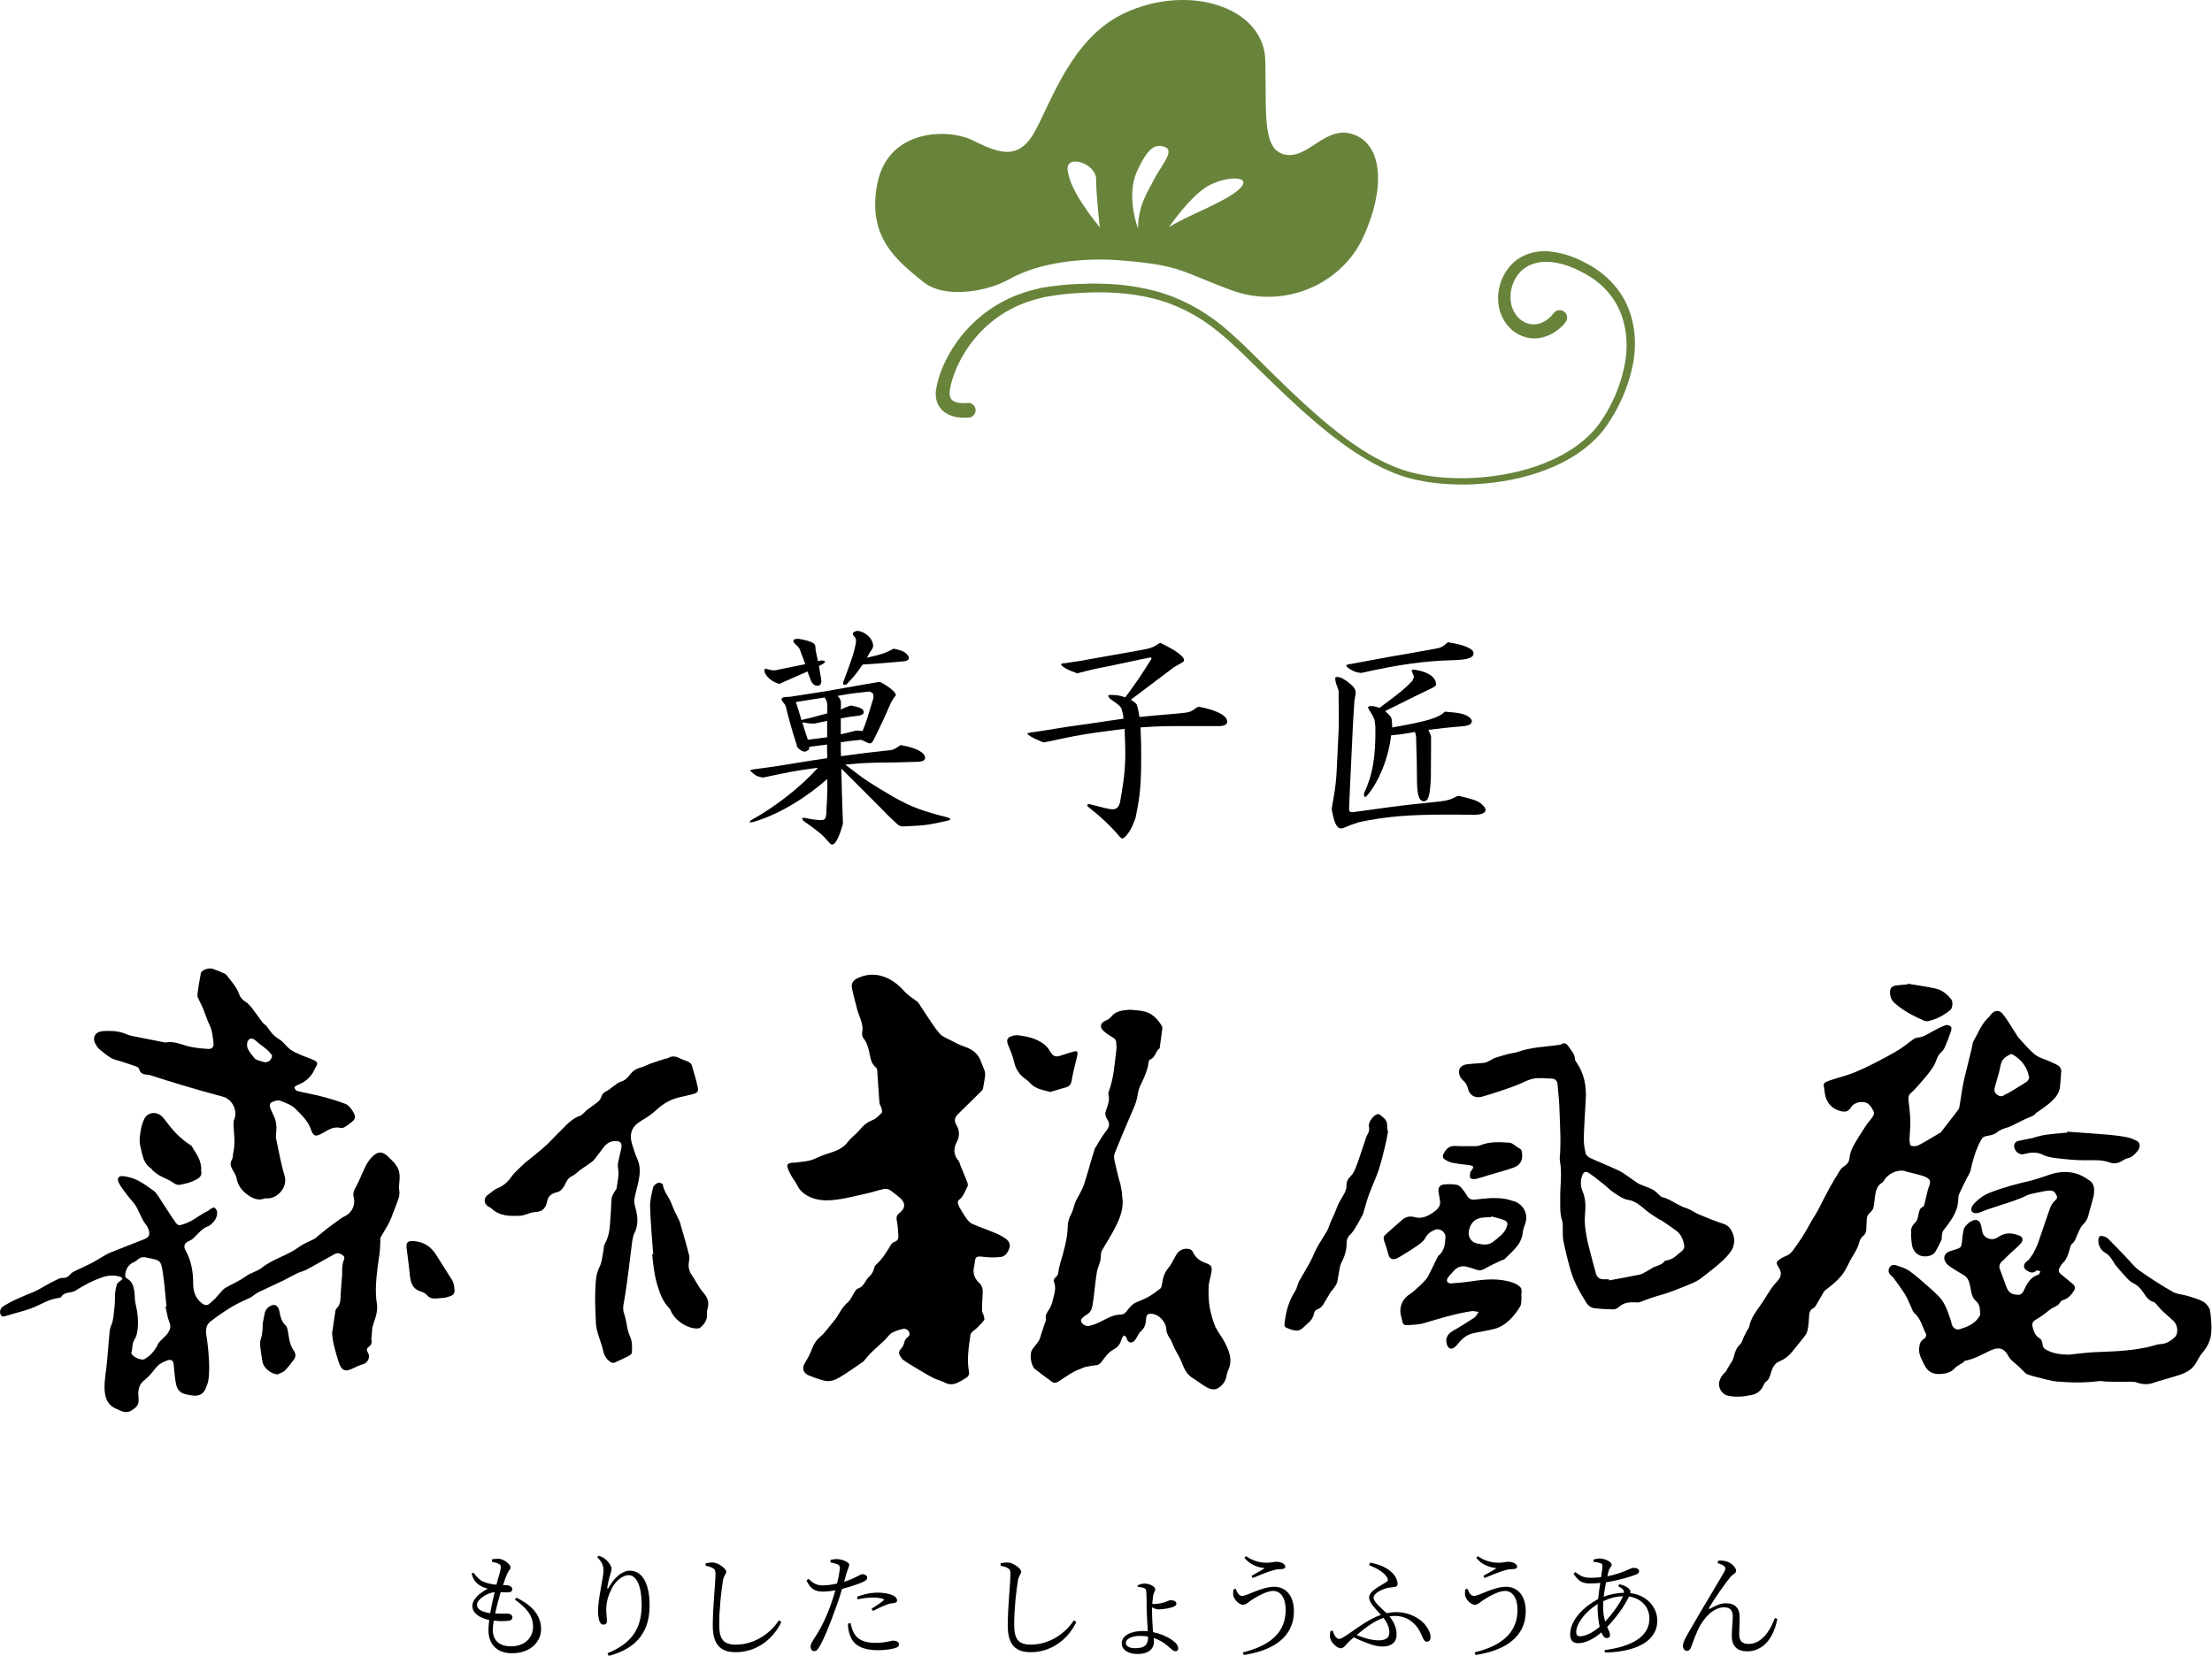<?xml version="1.0" encoding="UTF-8"?><svg id="_レイヤー_2" xmlns="http://www.w3.org/2000/svg" viewBox="0 0 233.59 174.93"><defs><style>.cls-1{fill:#68843b;}</style></defs><g id="base-design"><g><path class="cls-1" d="M143.02,14.24c-3-1.17-4.83,2.61-7.31,2.09-2.44-.51-1.96-4.18-2.09-9.92-.13-5.74-8.22-8.22-15-4.96-5.48,2.64-7.57,9.26-9.39,12.53-1.83,3.26-4.18,1.96-6.65,.78-2.48-1.17-8.74-1.17-9.92,4.57-1.17,5.74,2.13,8.25,4.83,10.44,2.26,1.83,6.75,1.04,9.05-.26,3.39-1.91,8.14-2.31,11.92-2,6.39,.52,6.31,1.22,11.66,3.17,5.35,1.96,11.48-.52,13.83-5.61,2.35-5.09,2.09-9.66-.91-10.83Zm-30.27,3.78c-.26-1.83,3-.78,3,.91s.39,5.09,.39,5.09c-1.57-1.96-3.13-4.18-3.39-6Zm9.13,.91c-.65,1.3-1.7,2.74-1.7,5.22,0,0-1.3-3.39-.13-6,1.17-2.61,1.96-3,3-2.61s-.52,2.09-1.17,3.39Zm9,1.04c-1.57,1.44-5.74,2.87-7.44,4.04,0,0,2.09-3.13,4.04-4.31,1.96-1.17,4.96-1.17,3.39,.26Z"/><path class="cls-1" d="M102.28,44.11c-.82,.05-1.58,0-2.4-.48-.4-.25-.74-.66-.91-1.11-.16-.45-.18-.91-.13-1.3,.23-1.5,.78-2.73,1.46-3.94,1.36-2.39,3.44-4.35,5.88-5.57,1.21-.63,2.53-1.02,3.85-1.32,1.34-.22,2.66-.36,3.99-.4,2.65-.12,5.34,.04,7.94,.74,2.6,.68,5.01,1.98,7.08,3.66,2.06,1.7,3.85,3.61,5.73,5.44,1.87,1.83,3.77,3.63,5.79,5.27,2.02,1.63,4.16,3.16,6.55,4.14,2.37,1,4.99,1.3,7.57,1.27,2.59-.05,5.18-.45,7.62-1.29,2.42-.85,4.73-2.16,6.34-4.14,1.53-2,2.59-4.48,3-6.96,.39-2.5-.09-5.15-1.67-7.07-.77-.97-1.78-1.74-2.9-2.3-1.1-.59-2.32-1.02-3.51-1.09-1.19-.08-2.35,.3-3.09,1.14-.74,.82-1.09,2.05-.92,3.13,.16,1.08,.91,2.03,1.88,2.26,.97,.27,1.99-.25,2.65-1.12,.26-.35,.75-.41,1.1-.15,.35,.26,.41,.75,.15,1.1h0s-.01,.02-.01,.02c-.91,1.18-2.63,2.06-4.26,1.56-1.62-.45-2.65-1.98-2.82-3.48-.18-1.51,.31-3.04,1.35-4.15,1.04-1.13,2.66-1.56,4.06-1.41,1.42,.14,2.73,.62,3.92,1.28,1.21,.63,2.32,1.51,3.17,2.61,1.75,2.2,2.21,5.16,1.74,7.81-.5,2.67-1.61,5.14-3.26,7.3-1.74,2.11-4.18,3.46-6.69,4.33-2.53,.86-5.19,1.25-7.84,1.29-2.64,.01-5.35-.29-7.82-1.36-2.46-1.04-4.66-2.56-6.72-4.21-2.06-1.65-3.98-3.45-5.87-5.28-1.89-1.81-3.71-3.73-5.71-5.36-2-1.62-4.32-2.84-6.82-3.45-2.49-.62-5.1-.74-7.68-.58-1.3,.06-2.59,.22-3.83,.45-1.23,.3-2.44,.68-3.55,1.29-2.22,1.19-4.05,3.05-5.22,5.26-.58,1.08-1.05,2.32-1.18,3.42-.04,.53,.09,.82,.4,1,.31,.2,.93,.26,1.4,.2h.06c.43-.06,.82,.25,.87,.68,.05,.43-.25,.82-.69,.87-.01,0-.03,0-.05,0Z"/></g><g><path d="M84.16,78.78c-.6-1.92-.77-2.52-1.15-4.03l-.1-.31c-.29-.34-.38-.5-.38-.6s.12-.17,.38-.22l.48-.02c1.9-.29,2.52-.38,3.75-.58,1.22-.22,2.28-.41,4.1-.72l1.51-.26h.22c.94,.5,1.63,1.08,1.63,1.37,0,.05-.02,.1-.12,.19-.14,.19-.22,.31-.24,.36l-.12,.19c-.77,1.75-.89,2.04-1.82,3.91-.12,.29-.29,.46-.41,.46s-.26-.05-.43-.14c-.12-.07-.29-.14-.53-.24-1.03,.1-1.18,.12-2.14,.26v.46c0,.31,0,.48,.02,1.01,2.5-.34,2.88-.38,5.35-.65,.36-.12,.46-.19,.91-.5h.17c1.54,.29,2.45,.77,2.45,1.32,0,.29-.29,.43-.94,.43-1.39,.05-2.57,.07-3,.07-1.13,.02-1.9,.02-2.23,.05-.31,0-1.25,.07-2.26,.17l.82,.62c1.08,.86,1.92,1.42,4.3,2.81,1.73,.98,3.02,1.49,5.74,2.16,.14,.07,.24,.14,.24,.17,0,.07-.14,.14-.41,.19-2.04,.46-2.35,.48-4.58,.58-.22-.02-.26-.02-.48-.12-.53-.48-.98-.91-1.15-1.08-.46-.48-.94-.96-1.44-1.46l-3.46-3.46c.07,2.66,.07,3,.17,5.62v.24c-.36,1.32-.79,2.18-1.13,2.18-.1,0-.19-.07-.36-.26-.77-.89-.94-1.01-2.69-2.26-.07-.1-.12-.19-.12-.24s.07-.07,.17-.07c.05,0,.1,0,.17,.02,.62,.14,1.25,.22,1.7,.22,.34,0,.46-.17,.5-.62,.1-1.73,.12-1.99,.12-3.72-2.59,2.23-5.28,3.79-7.82,4.54-.14,.02-.26,.05-.31,.05s-.07-.02-.07-.05c0-.07,.1-.17,.26-.26,2.42-1.32,5.21-3.5,6.94-5.47-2.66,.36-3.07,.46-5.74,1.03h-.14c-.6-.12-.74-.22-1.3-.74l.26-.1c1.37-.19,2.3-.31,2.71-.38l2.54-.41c.26-.05,1.39-.22,2.66-.41-.02-.48-.02-.65-.02-.89v-.55c-.89,.12-1.01,.12-1.87,.24l-.05,.29c-.19,.14-.31,.22-.43,.22-.19,0-.41-.1-.72-.38l-.12-.19Zm2.59-9.02c.24,0,.38,.05,.38,.12,0,.05-.07,.14-.22,.24l-.43,.22c.12,.67,.12,.77,.24,1.42l.02,.24c-.05,.31-.17,.43-.43,.43-.22,0-.34-.07-.55-.31l-.12-.22c-.19-.48-.22-.55-.36-.98l-1.42,.62-1.46,.65-.07,.05c-.79-.17-1.61-.89-1.61-1.44,0-.1,.07-.19,.14-.17l.65,.17h.36l1.63-.34,1.54-.31-.24-.65-.22-.58-.1-.29c-.05-.12-.12-.24-.22-.34l-.36-.34c-.07-.07-.12-.17-.12-.24,0-.17,.14-.24,.55-.24,1.32,.24,1.78,.46,1.78,.84l.02,.34,.24,1.18,.36-.07Zm.6,4.58c-.02-.22-.07-.34-.26-.67-1.39,.22-1.63,.26-3.05,.48,.29,.89,.34,1.03,.6,1.92l.19-.07q.89-.19,1.51-.38,.41-.12,1.01-.26c0-.36,0-.38,.02-.72l-.02-.29Zm-1.51,2.09c-.38-.02-.43-.02-.7-.07q-.14-.05-.41-.05c.24,.82,.29,.96,.58,1.82,.94-.12,1.08-.12,2.04-.26v-1.73c-.6,.12-.7,.14-1.34,.29h-.17Zm4.03-1.92c1.03,.22,1.34,.38,1.34,.72,0,.19-.17,.29-.5,.36-.89,.1-1.03,.12-1.92,.29v1.68c.7-.17,.82-.19,1.56-.38l.14-.02c.29,.02,.34,.02,.6,.05,.43-1.08,.5-1.34,1.15-3.5,0-.46-.02-.5-.43-.67-1.58,.17-1.82,.19-3.36,.46,.24,.26,.31,.41,.34,.58l.02,.29-.02,.58c.46-.22,.53-.26,.96-.41h.12Zm2.26-6c-.29,.41-.34,.48-.58,.96,1.56-.36,1.82-.43,2.78-.94h.12c.77,.17,1.03,.29,1.27,.53,.17,.14,.26,.34,.26,.43,0,.19-.17,.31-.5,.36l-1.42,.12-1.42,.12c-.22,.02-.84,.05-1.54,.1-.72,1.03-.84,1.18-1.7,2.09-.1,.05-.22,.07-.24,.07-.07,0-.1-.05-.14-.22,.98-2.64,1.18-3.19,1.37-4.3v-.22c-.02-.14-.05-.24-.07-.26-.07-.07-.14-.14-.19-.22-.05-.05-.07-.12-.07-.19,0-.14,.14-.24,.46-.31,.91,.07,1.75,.91,1.68,1.68l-.07,.19Z"/><path d="M122.63,67.95c1.46,.7,2.4,1.37,2.4,1.75,0,.17-.02,.19-.58,.5l-.46,.26-1.94,1.46c-1.06,.79-1.94,1.46-2.64,1.99,.48,.29,.62,.43,.67,.62l.17,.7,.07,.5,1.8-.17c.72-.07,1.56-.14,2.52-.22,.98-.1,1.13-.14,1.75-.62l.22-.07c1.85,.34,2.98,.94,2.98,1.56,0,.29-.22,.43-.7,.48h-2.57c-3.58,0-3.67,0-5.88,.14,.07,1.78,.07,1.97,.07,2.9,0,3.17-.1,4.25-.6,6.67l-.26,.67c-.29,.72-.86,1.49-1.13,1.49-.12,0-.24-.12-.41-.34-.84-.98-1.8-1.9-3.14-2.95-.1-.1-.17-.19-.17-.22,0-.07,.1-.1,.24-.12,1.44,.38,2.11,.55,2.42,.55,.46,0,.67-.19,.82-.77,.43-2.4,.55-3.53,.55-5.16,0-.38,0-.74-.07-2.57-4.15,.53-4.73,.62-8.52,1.44l-.17-.05q-1.06-.43-1.46-.74c-.1-.07-.12-.1-.12-.12,0-.05,.1-.1,.22-.12,.53-.07,.84-.12,.98-.14l3-.48,2.69-.38,2.42-.36,.84-.12-.05-.43-.12-.5c-.07-.29-.31-.55-.98-.98-.26-.17-.46-.38-.46-.48s.05-.12,.43-.12c.67,.05,.77,.05,1.37,.26,1.32-1.8,1.51-2.09,2.76-4.06l-.02-.17c-.67,.12-1.13,.22-1.32,.26l-2.14,.46-2.45,.5c-.31,.07-.96,.22-1.87,.46h-.07c-.96-.34-1.66-.72-1.66-.94,0-.07,.12-.12,.41-.12q1.8-.26,2.81-.46c5.16-.91,5.3-.94,5.74-1.03,.65-.14,.84-.24,1.46-.65h.14Z"/><path d="M143.03,73.98c-.1,1.51-.17,2.71-.19,3.22l-.24,5.11-.14,3.14c.02,.29,.07,.31,.38,.34,3.79-.53,4.68-.65,6.41-.84,1.63-.17,2.79-.29,2.88-.31,.79-.1,1.03-.17,1.7-.53l.22-.05c1.58,.38,1.94,.5,2.35,.82,.29,.24,.48,.48,.48,.65,0,.34-.43,.53-1.27,.53-1.22-.02-2.11-.02-2.81-.02-4.03,0-6.36,.19-9.26,.79-.74,.24-1.01,.34-1.32,.48-.26,.12-.48,.19-.62,.19-.43,0-.72-.6-.96-1.99v-.17c.43-2.33,.48-2.88,.6-5.66,.14-2.66,.14-2.93,.14-4.1,0-.31,0-1.03-.02-1.85v-.74c0-.07-.07-.26-.19-.58-.1-.22-.17-.6-.17-.77,0-.1,.07-.14,.22-.14,.34,0,.86,.29,1.44,.79,.36,.31,.55,.65,.5,.94l-.12,.77Zm10.01-6.12c1.61,.26,2.57,.67,2.57,1.13,0,.5-.62,.7-2.16,.74-2.98,.07-5.88,.48-9.65,1.34h-.17c-.55-.1-.62-.12-1.1-.41-.19-.12-.36-.26-.36-.34,0-.1,.22-.17,.48-.19l2.88-.53c1.25-.24,2.28-.41,2.81-.5,2.71-.48,3.5-.62,3.65-.67,.31-.1,.46-.19,.89-.58h.17Zm-1.68,4.75c-1.7,.82-1.78,.84-5.09,2.5,.5,.43,.67,.65,.7,.91l.05,.7-.02,.12c3.79-.67,4.9-1.01,5.57-1.66h.17c1.42,.1,2.06,.26,2.47,.62,.14,.14,.22,.26,.22,.38,0,.24-.22,.41-.7,.5-2.09,.19-2.57,.24-3.89,.41,.12,.29,.14,.34,.26,.6l.02,.1v1.39c0,1.08,0,1.25-.02,3-.1,1.92-.26,2.45-.74,2.45s-.67-.58-.72-1.82c-.02-2.16-.02-2.54-.1-4.94v-.1c-.05-.22-.05-.24-.12-.46-1.2,.22-1.37,.24-2.52,.36-.22,2.26-1.3,4.94-2.52,6.34-.1,.1-.19,.17-.24,.17-.07,0-.1-.07-.1-.38,.91-1.94,1.25-3.86,1.2-7.06l-.07-.62c0-.12-.26-.65-.46-.94-.17-.24-.24-.41-.24-.46,0-.1,.12-.14,.36-.14,.26,0,.46,.05,.84,.19,2.18-1.61,2.62-1.97,3.48-2.86l.14-.34s.02-.05,.02-.07c0-.05-.02-.14-.07-.24-.17-.38-.17-.41-.17-.43,0-.05,.1-.1,.22-.1,.07,0,.22,.02,.34,.05,1.3,.24,2.02,.79,2.02,1.54,0,.02-.02,.07-.05,.1l-.24,.19Z"/></g><g><path d="M54.59,168.78c1.86,.92,2.55,2.03,2.55,3.33,0,1.15-.98,2.51-3.07,2.51-1.63,0-2.49-.98-2.49-2.45,0-.3,.04-.67,.08-1.06-1.13-.24-1.78-.79-1.78-1.49,0-.66,.72-1.36,1.63-1.81-.31-.1-.56-.18-.88-.38-.44-.29-.66-.64-.83-1.21l.2-.12c.31,.42,.61,.79,1.09,.98,.46,.19,.9,.26,1.33,.3,.22-.76,.42-1.44,.46-1.76,.02-.3-.06-.37-.28-.47-.19-.1-.44-.14-.64-.18v-.28c.22-.02,.43-.05,.67-.05,.56,0,1.28,.59,1.28,.91,0,.23-.17,.3-.31,.6-.14,.3-.29,.68-.48,1.27,.16,0,.3,.01,.44,.02,.38,.04,.54,.24,.54,.44,0,.19-.16,.3-.46,.31-.17,.01-.47,0-.77-.02-.18,.6-.41,1.45-.58,2.25,.6,.04,1.09,0,1.34,.02,.29,.02,.48,.16,.48,.4,0,.2-.14,.34-.59,.37-.3,.02-.8,.04-1.38-.04-.06,.37-.1,.71-.1,.97,0,1.2,.78,1.75,1.91,1.75,1.58,0,2.34-1.03,2.34-2.04,0-1.32-.8-2.07-1.92-2.9l.17-.2Zm-2.82,1.61c.13-.79,.32-1.62,.47-2.22-.8,.06-1.87,.76-1.87,1.33,0,.36,.28,.73,1.4,.89Z"/><path d="M63.05,164.48l.16-.16c.24,.07,.41,.14,.58,.26,.44,.3,.79,.84,.79,1.1s-.08,.42-.16,.71c-.12,.38-.19,.74-.28,1.21-.05,.25,.05,.26,.18,.02,.56-1,1.4-1.72,2.18-1.72,1.44,0,2.1,1.55,2.1,3.68,0,2.48-1.1,4.49-4.32,5.32l-.13-.28c2.9-1.16,3.61-2.99,3.61-5.13,0-1.96-.54-3.12-1.38-3.12-.56,0-1.32,.54-1.74,1.34-.38,.74-.62,1.45-.62,2.29,0,.48,.07,.83,.07,1.22,0,.24-.14,.38-.34,.38-.17,0-.31-.06-.42-.3-.12-.25-.18-.8-.18-1.12,0-1.3,.58-3.61,.58-4.26s-.18-.91-.68-1.49Z"/><path d="M74.52,165.37v-.25c.31-.06,.56-.1,.78-.08,.56,.02,1.39,.64,1.39,.97,0,.25-.23,.34-.34,.9-.19,1.13-.4,3.07-.4,4.7,0,1.52,.44,2.1,1.76,2.1,2.06,0,3.74-1.3,4.54-2.57l.26,.18c-.89,1.88-2.69,3.19-4.81,3.19-1.61,0-2.43-.78-2.43-2.83,0-1.86,.29-4.68,.29-5.37,0-.43-.07-.56-.28-.68-.19-.11-.47-.2-.78-.25Z"/><path d="M87.72,164.76c.25-.06,.47-.1,.76-.08,.43,.02,1.19,.31,1.2,.59,0,.2-.17,.5-.31,.96-.06,.22-.13,.52-.23,.85,.64-.22,1.14-.44,1.51-.64,.18-.1,.31-.17,.41-.17,.2,0,.52,.12,.52,.34,0,.23-.13,.35-.58,.54-.28,.12-1.21,.46-2.08,.67-.17,.59-.37,1.24-.59,1.81-.56,1.62-1.33,3.55-1.85,4.39-.17,.28-.29,.38-.53,.38-.2,0-.35-.22-.35-.49s.11-.37,.29-.7c.61-.91,1.28-2.11,1.87-3.79,.16-.44,.31-.95,.46-1.45-.43,.08-.94,.14-1.38,.14-.7,0-1.27-.26-1.67-1.18l.2-.16c.52,.46,.88,.68,1.46,.68s1.1-.08,1.56-.19c.16-.62,.26-1.19,.3-1.56,.02-.26-.04-.37-.25-.48-.24-.08-.5-.16-.75-.2l.02-.28Zm2.11,6.7c.07,.35,.18,.78,.41,1.14,.42,.65,1.15,.92,2.18,.92,1.2,0,1.58-.23,1.93-.23,.28,0,.59,.13,.59,.41,0,.24-.31,.37-.66,.44-.37,.08-.91,.16-1.61,.16-1.39,0-2.49-.42-2.87-1.48-.2-.46-.25-.91-.26-1.33l.29-.04Zm.68-2.81c.56-.23,1.38-.43,2.17-.43s1.33,.16,1.62,.29c.28,.14,.43,.32,.43,.53,0,.22-.2,.28-.49,.3-.22,.02-.4,.06-.71,.19-.37,.13-.94,.42-1.34,.62l-.16-.22c.41-.26,1.1-.72,1.26-.88,.1-.07,.06-.13-.05-.17-.29-.11-.7-.14-1.06-.14-.53,0-1.08,.07-1.61,.19l-.07-.29Z"/><path d="M105.67,165.37v-.25c.31-.06,.56-.1,.78-.08,.56,.02,1.39,.64,1.39,.97,0,.25-.23,.34-.34,.9-.19,1.13-.4,3.07-.4,4.7,0,1.52,.44,2.1,1.76,2.1,2.06,0,3.74-1.3,4.54-2.57l.26,.18c-.89,1.88-2.69,3.19-4.81,3.19-1.61,0-2.43-.78-2.43-2.83,0-1.86,.29-4.68,.29-5.37,0-.43-.07-.56-.28-.68-.19-.11-.47-.2-.78-.25Z"/><path d="M121.77,172.4c.5,.1,.94,.25,1.31,.43,.61,.28,1.34,.77,1.34,1.26,0,.22-.11,.32-.3,.32-.33,0-.63-.54-1.51-1.06-.23-.13-.48-.24-.77-.34,.01,.12,.02,.23,.02,.37,0,.74-.52,1.32-1.73,1.32-.96,0-1.67-.42-1.67-1.12,0-.89,1.07-1.31,2.23-1.31,.18,0,.35,.01,.52,.02-.04-.71-.11-1.76-.12-2.35,0-.56-.01-1.69-.05-1.88-.02-.19-.07-.26-.23-.32-.2-.08-.46-.12-.66-.13l-.02-.16c.23-.1,.49-.19,.74-.19,.53,0,1.13,.34,1.13,.6,0,.2-.13,.28-.2,.55-.05,.2-.08,.61-.12,1,.07,.01,.14,.01,.19,.01,.32,0,.84-.08,1.16-.2,.28-.1,.46-.2,.56-.2,.37,0,.64,.11,.64,.37,0,.13-.1,.25-.35,.34-.26,.1-.98,.26-1.56,.26-.2,0-.46-.11-.66-.22-.01,.11-.01,.22-.01,.3,0,.43,.05,1.5,.1,2.19v.12Zm-.53,.47c-.28-.06-.58-.08-.89-.08-.88,0-1.46,.34-1.46,.74,0,.32,.35,.56,.97,.56,1.07,0,1.37-.38,1.38-1.22Z"/><path d="M130.48,167.81c.19,.49,.41,.76,.68,.76,.53,0,2.1-.97,3.38-.97s2.1,.98,2.1,2.58c0,2.65-2.06,4.13-5.3,4.63l-.1-.28c2.92-.71,4.53-2.12,4.53-4.5,0-1.28-.56-1.99-1.31-1.99-.8,0-1.96,.74-2.41,1.04-.26,.18-.48,.42-.78,.42-.4,0-.84-.47-.97-.79-.12-.26-.08-.5-.05-.83l.22-.07Zm.94-3.26l.14-.19c.85,.58,1.58,.7,2.27,.7,.35,0,.77-.1,.96-.1,.43,0,.94,.19,.94,.52,0,.16-.14,.24-.41,.25-.19,.01-.53,.02-.86,.12-.6,.17-1.59,.58-2.18,.82l-.11-.23c.5-.28,1.05-.58,1.39-.8-.38-.06-1.39-.17-2.13-1.08Z"/><path d="M144.71,165.05c.61,.13,1.16,.28,1.67,.59,.68,.38,1.21,1.02,1.21,1.69,0,.37-.54,.29-1.02,.38-.5,.11-1.52,.53-1.52,1.04,0,.46,.84,1.13,1.38,1.64,.32-.07,.66-.11,1.01-.11,1.51,0,2.7,.77,3.2,1.52,.31,.46,.43,.79,.43,1.13,0,.25-.12,.47-.4,.47-.24,0-.4-.31-.54-.68-.42-1.07-1.38-2.04-2.82-2.04-.19,0-.38,.01-.58,.05,.54,.66,.75,1.27,.75,1.94,0,.84-.61,1.24-1.47,1.24-.46,0-.92-.1-1.46-.3-.46-.17-1-.37-1.59-.67l-.43,.38c-.44,.4-.6,.78-.96,.78s-1.13-.68-1.13-1.27c0-.2,.02-.38,.07-.58h.24c.11,.47,.4,.86,.65,.86,.18,0,.36-.1,1.01-.53,1.18-.82,2.24-1.61,3.42-2.01-.54-.61-1.25-1.26-1.25-1.85,0-.7,1.31-1.27,1.79-1.6,.23-.16,.24-.26,.12-.48-.28-.52-1.02-.97-1.91-1.32l.13-.29Zm1.38,5.84c-.92,.31-1.81,.95-2.83,1.81,.72,.29,1.57,.56,2.34,.56s1.12-.31,1.12-.83c0-.47-.17-.94-.62-1.55Z"/><path d="M154.96,167.81c.19,.49,.41,.76,.68,.76,.53,0,2.1-.97,3.38-.97s2.1,.98,2.1,2.58c0,2.65-2.06,4.13-5.3,4.63l-.1-.28c2.92-.71,4.53-2.12,4.53-4.5,0-1.28-.56-1.99-1.31-1.99-.8,0-1.96,.74-2.41,1.04-.26,.18-.48,.42-.78,.42-.4,0-.84-.47-.97-.79-.12-.26-.08-.5-.05-.83l.22-.07Zm.94-3.26l.14-.19c.85,.58,1.58,.7,2.27,.7,.35,0,.77-.1,.96-.1,.43,0,.94,.19,.94,.52,0,.16-.14,.24-.41,.25-.19,.01-.53,.02-.86,.12-.6,.17-1.59,.58-2.18,.82l-.11-.23c.5-.28,1.05-.58,1.39-.8-.38-.06-1.39-.17-2.13-1.08Z"/><path d="M171.02,167.33c.43,.11,.8,.25,1.04,.52,.11,.13,.13,.25,.1,.42,1.83,.22,2.85,1.56,2.85,2.9,0,2.27-2.39,3.31-5.52,3.38l-.05-.26c2.93-.38,4.74-1.46,4.74-3.33,0-1.15-.8-2.15-2.16-2.33-.43,.94-1.31,2.19-2.3,3.21,.16,.35,.3,.61,.3,.86,0,.23-.16,.32-.36,.32-.22,0-.41-.24-.55-.6-.86,.74-1.74,1.14-2.46,1.14-.54,0-.84-.3-.84-.94,0-1.57,1.57-3,2.95-3.72,.06-.56,.14-1.16,.23-1.71-.36,.04-.74,.06-1.09,.06-.78,0-1.21-.23-1.73-1.02l.19-.19c.64,.52,1.02,.61,1.62,.61,.37,0,.74-.02,1.1-.07,.08-.53,.14-.96,.14-1.16s-.05-.25-.22-.32c-.22-.07-.46-.11-.71-.13v-.25c.22-.05,.47-.11,.61-.11,.68,0,1.29,.41,1.29,.64,0,.25-.22,.29-.32,.71-.05,.14-.08,.32-.13,.53,1.65-.32,2.49-.89,2.71-.89,.41,0,.64,.13,.64,.34,0,.16-.06,.25-.28,.35-.5,.22-1.92,.64-3.21,.84-.1,.48-.19,1.02-.25,1.52,.59-.23,1.34-.4,2.13-.41,.04-.3-.16-.46-.6-.7l.12-.2Zm-2.09,4.5c-.14-.6-.22-1.33-.22-1.97,0-.14,0-.29,.01-.44-1.37,.85-2.27,2.12-2.27,2.95,0,.32,.12,.46,.41,.46,.6,0,1.4-.44,2.06-1Zm.58-.56c.77-.82,1.55-1.9,1.88-2.67-.74,.02-1.38,.19-2.08,.52-.01,.22-.02,.42-.02,.61,0,.66,.1,1.15,.22,1.55Z"/><path d="M181.37,165.09l.07-.24c.24-.04,.61-.01,.83,.06,.55,.13,1.07,.65,1.07,1.02,0,.24-.34,.31-.64,.68-.5,.59-1.71,2.34-2.22,3.21-.06,.1,0,.16,.1,.1,.62-.37,1.19-.58,1.66-.58,.98,0,1.46,.5,1.47,1.46,.01,.56-.05,1.28-.05,1.84,0,.65,.3,1,1,1,1.33,0,2.24-1.32,2.77-2.73l.26,.08c-.52,2.64-1.97,3.43-3.18,3.43-1.01,0-1.63-.52-1.63-1.6-.01-.66,.1-1.39,.1-2.1,0-.53-.2-.95-.9-.95-1.14,0-2.16,1.1-2.73,2.28-.36,.77-.59,1.48-.76,1.91-.11,.26-.23,.41-.46,.41-.22,0-.41-.22-.41-.55,0-.43,.47-1.18,1.09-2.25,1.04-1.81,2.85-4.79,3.29-5.58,.16-.3,.12-.47-.04-.58-.16-.13-.48-.25-.7-.32Z"/></g><g><path d="M106.15,130.8c-.32-.23-.68-.41-1.04-.56-.8-.33-1.62-.62-2.41-.96-.24-.1-.45-.32-.61-.54-.29-.39-.53-.81-.77-1.22-.08-.14-.14-.31-.17-.47-.02-.09,.02-.24,.09-.29,.51-.36,.65-.94,.93-1.44,.07-.12,.02-.34-.04-.49-.22-.57-.46-1.12-.69-1.69-.08-.18-.1-.41-.23-.55-.54-.62-.52-1.3-.18-1.95,.34-.66,.31-1.25-.05-1.85-.23-.39-.17-.73,.11-1.03,.36-.39,.76-.74,1.13-1.12,.49-.48,.99-.97,1.48-1.46,.06-.06,.09-.14,.11-.22,.08-.41,.14-.83,.21-1.25,.1-.57-.24-1.01-.4-1.51-.29-.9-.93-1.37-1.79-1.66-.5-.17-.97-.41-1.44-.66-.4-.21-.88-.38-1.16-.71-.54-.62-.98-1.34-1.44-2.02-.28-.41-.54-.84-.82-1.26-.06-.08-.17-.14-.25-.2-.46-.33-.91-.63-1.3-1.07-.43-.49-.97-.93-1.55-1.23-1.01-.51-2.09-.61-3.18-.13-.66,.29-.85,.59-.69,1.29,.17,.72,.35,1.43,.54,2.14,.12,.42,.31,.81,.42,1.23,.08,.3,.17,.64,.11,.94-.06,.33-.06,.59,.14,.84,.36,.46,.49,1,.61,1.56,.11,.53,.19,1.12,.69,1.5,.09,.07,.12,.23,.13,.36,.08,1.12,.14,2.23,.23,3.35,.02,.2,.16,.39,.22,.59,.04,.16,.1,.4,.02,.48-.29,.29-.59,.62-.95,.76-.44,.17-.78,.41-1.09,.72-.16,.16-.29,.35-.45,.51-.37,.37-.8,.7-1.11,1.11-.39,.53-.92,.79-1.5,1.01-.6,.22-1.23,.37-1.79,.66-.75,.4-1.56,.38-2.23,.49-.65,0-.91,.12-.84,.43,.07,.34,.26,.66,.42,.97,.12,.23,.28,.43,.42,.65,.2,.31,.34,.68,.59,.93,.92,.9,2.13,1.09,3.32,.98,1.21-.11,2.39-.43,3.58-.69,.61-.13,1.21-.34,1.82-.48,.19-.04,.45-.02,.62,.08,.36,.22,.68,.5,1.01,.76,.72,.57,.74,1.17,.02,1.72-.27,.21-.31,.43-.25,.75,.1,.54,.14,1.09,.17,1.65,.02,.3-.11,.53-.44,.63-.13,.04-.27,.16-.34,.29-.47,.77-.93,1.55-1.62,2.15-.08,.07-.13,.2-.16,.32-.08,.37-.26,.66-.54,.92-.15,.13-.27,.31-.37,.49-.2,.35-.42,.63-.83,.76-.12,.04-.21,.19-.29,.3-.25,.38-.42,.86-.75,1.14-.69,.57-.97,1.43-1.54,2.07-.46,.51-.83,1.13-1.36,1.56-.4,.33-.67,.74-.82,1.14-.21,.58-.48,1.11-.81,1.64-.36,.56-.18,1.08,.44,1.33,.52,.21,1.06,.4,1.6,.54,.57,.14,1.12-.05,1.59-.33,.87-.51,1.68-1.11,2.51-1.67,.08-.05,.13-.14,.19-.21,.25-.29,.49-.59,.77-.85,.42-.41,.87-.79,1.3-1.2,.27-.25,.47-.6,.77-.78,.38-.22,.82-.34,1.26-.44,.15-.03,.4,.09,.5,.22,.14,.19,.19,.48-.06,.65-.27,.18-.35,.43-.42,.72-.05,.2-.18,.39-.32,.54-.2,.22-.26,.43-.11,.69,.1,.16,.2,.35,.35,.46,.36,.26,.74,.5,1.12,.72,.67,.4,1.33,.81,2.02,1.17,.4,.21,.86,.31,1.27,.52,.43,.22,.84,.22,1.26,.04,.34-.15,.67-.34,.98-.54,.24-.15,.36-.37,.3-.68-.23-1.29-.03-2.57,.16-3.85,.04-.27,.24-.38,.43-.53,.37-.3,.71-.66,1.01-1.04,.08-.1,0-.34-.05-.51-.04-.17-.17-.34-.17-.51,0-.58,.03-1.17,.07-1.75,.03-.44-.02-.84-.36-1.16-.51-.47-.71-1.04-.55-1.73,.03-.14,.07-.28,.08-.43,.03-.6,.2-.68,.8-.61,.62,.08,1.27,.1,1.9,.03,.53-.05,.81-.49,.96-.98,.13-.44-.12-.76-.44-.99Z"/><path d="M201.21,123.72c.6,.14,1.19,.3,1.78,.46,.14,.04,.27,.1,.4,.16,.42,.2,.52,.45,.35,.88-.06,.17-.13,.34-.17,.51-.12,.5-.23,1.01-.36,1.51-.02,.09-.1,.21-.19,.25-.27,.13-.32,.36-.39,.61-.08,.34-.11,.75-.33,.97-.36,.36-.55,.71-.47,1.1-.01,.2-.03,.3-.02,.39,.08,.72,0,1.48,.76,1.96,.52,.33,1.49,.22,1.81-.31,.24-.41,.45-.84,.65-1.27,.05-.11,0-.26,.02-.39,.04-.2,.06-.44,.18-.6,.62-.78,1.23-1.57,1.48-2.56,.05-.19,.06-.4,.08-.6,.03-.21,0-.44,.08-.63,.26-.58,.55-1.15,.83-1.72,.13-.27,.33-.52,.39-.81,.25-1.12,.56-2.22,1.12-3.23,.13-.24,.29-.37,.58-.41,.36-.06,.77-.13,1.04-.35,.36-.29,.73-.44,1.15-.55,.2-.05,.38-.14,.57-.23,.52-.25,1.02-.54,1.55-.76,.33-.14,.68-.23,.91-.54,.05-.06,.14-.09,.21-.14,.46-.34,.95-.65,1.38-1.04,.49-.45,.91-.97,.95-1.69,.03-.51,.1-1.02,.12-1.54,0-.37-.25-.59-.56-.74-.49-.23-.98-.45-1.49-.63-.68-.24-1.14-.74-1.61-1.24-.28-.3-.55-.59-.82-.9-.1-.12-.18-.25-.26-.38-.47-.71-.89-1.46-1.41-2.13-.4-.52-.94-.44-1.32,.08-.06,.09-.13,.17-.21,.25-.75,.7-1.1,1.66-1.59,2.52-.11,.19-.11,.44-.16,.66-.22,.91-.45,1.82-.67,2.73-.11,.46-.23,.91-.31,1.37-.13,.73-.22,1.48-.35,2.21-.03,.16-.16,.31-.26,.45-.12,.17-.26,.34-.39,.51-.44,.56-.87,1.13-1.31,1.69-.02,.03-.06,.04-.09,.06-.75,.44-1.49,.9-2.25,1.3-.23,.12-.58,.14-.82,.05-.12-.05-.11-.44-.15-.68-.01-.07,.02-.14,.02-.22,.03-.62,.09-1.25,.07-1.87-.02-.68-.13-1.37-.19-2.05-.03-.3,.02-.57,.28-.77,.19-.15,.35-.32,.51-.5,.44-.5,.9-1,1.31-1.53,.31-.4,.63-.82,.79-1.29,.14-.41,.3-.74,.62-1.02,.15-.12,.26-.31,.34-.49,.23-.54,.44-1.09,.63-1.65,.05-.16,.09-.41,0-.5-.12-.12-.39-.21-.54-.16-.4,.13-.77,.33-1.14,.52-.59,.29-1.11,.72-1.8,.79-.17,.02-.36,.09-.5,.19-.52,.36-1,.79-1.55,1.12-.78,.47-1.59,.9-2.4,1.32-.76,.39-1.53,.76-2.32,1.08-.63,.26-1.3,.42-1.95,.63-.2,.06-.39,.12-.59,.19-.7,.26-.71,.28-.57,.99,.02,.11,.03,.21,.04,.32,.12,1.01,.76,1.73,1.72,1.94,.53,.12,.78,.01,1.07-.44,.35-.55,1.37-.73,1.86-.28,.22,.2,.39,.49,.52,.77,.06,.13,0,.36-.08,.49-.22,.34-.51,.63-.73,.96-.46,.71-.93,1.42-1.34,2.17-.2,.37-.36,.8-.4,1.21-.04,.44-.21,.71-.57,.93-.15,.09-.3,.22-.39,.36-.39,.62-.78,1.24-1.13,1.88-.44,.8-.84,1.63-1.26,2.43-.18,.34-.4,.66-.6,.99-.19,.32-.35,.65-.54,.97-.2,.35-.41,.7-.63,1.03-.29,.43-.58,.85-.89,1.27-.12,.16-.28,.32-.45,.42-.27,.16-.58,.25-.83,.42-.49,.34-.51,.43-.19,.93,.3,.47,.3,.9-.06,1.33-.24,.29-.5,.56-.71,.86-.43,.63-.8,1.29-1.24,1.9-.48,.67-.95,1.32-1.11,2.15-.03,.18-.19,.33-.28,.5-.12,.23-.23,.47-.34,.7-.1,.22-.15,.49-.31,.64-.41,.36-.57,.82-.69,1.32-.04,.15-.09,.3-.16,.43-.16,.28-.34,.54-.5,.81-.09,.15-.15,.35-.28,.45-.31,.25-.48,.57-.59,.93-.19,.59,.24,1.35,.84,1.5,.85,.21,1.69,.12,2.54-.05,.62-.12,1.01-.46,1.27-1.01,.07-.14,.14-.31,.25-.39,.36-.24,.43-.59,.55-.97,.14-.48,.37-.98,.87-1.18,.53-.22,.96-.53,1.32-.97,.38-.47,.77-.93,1.13-1.4,.2-.26,.44-.52,.51-.82,.13-.5,.16-1.02,.19-1.54,.02-.37,.06-.69,.43-.88,.12-.06,.23-.19,.3-.31,.27-.45,.52-.92,.79-1.37,.07-.12,.18-.22,.29-.31,.76-.58,1.5-1.18,1.99-2.01,.26-.44,.46-.93,.72-1.37,.29-.49,.61-.95,.75-1.51,.07-.26,.19-.56,.39-.72,.34-.26,.4-.56,.39-.94,0-.28,.04-.55,.04-.83,0-.32,.12-.54,.36-.75,.15-.13,.3-.33,.35-.52,.09-.41,.11-.83,.17-1.25,.08-.55,.21-1.07,.74-1.38,.1-.06,.16-.18,.23-.28,.41-.63,1.3-1.16,2.26-.94Zm9.46-8.95c.22-.76,.46-1.52,.61-2.3,.12-.59,.52-.86,.99-1.1,.07-.04,.2-.03,.27,.01,.87,.51,1.47,1.23,1.7,2.23,.01,.06,0,.12,.01,.18,.02,.01,.04,.02,.06,.04-.09,.14-.15,.34-.28,.42-.62,.41-1.26,.79-1.89,1.17-.14,.09-.32,.12-.45,.22-.33,.25-.6,.15-.87-.08-.26-.23-.23-.49-.14-.79Z"/><path d="M41.75,122.94c-.27-.29-.55-.57-.84-.84-.54-.5-1.01-.48-1.55,.03-.67,.63-.94,1.47-1.31,2.27-.16,.34-.3,.68-.49,1-.19,.33-.31,.64-.21,1.05,.23,.9-.25,1.75-1.1,2.09-.08,.03-.14,.09-.21,.13-.47,.34-.95,.68-1.42,1.04-.35,.27-.69,.55-1.03,.83-.14,.11-.27,.25-.42,.33-.53,.28-1.12,.48-1.59,.84-1.22,.9-2.74,1.25-3.94,2.2-.49,.39-1.18,.52-1.73,.93-.65,.48-1.43,.79-2.13,1.2-.21,.13-.37,.35-.55,.54-.18,.2-.35,.41-.54,.61-.14,.15-.31,.26-.45,.41-.31,.32-.55,.32-.91,.06-.71-.53-.93-1.28-.93-2.1,0-1.24-.2-2.42-.82-3.51-.24-.43-.07-.8,.4-.98,.15-.06,.3-.15,.42-.26,.5-.47,.91-1.05,1.6-1.3,.06-.02,.11-.05,.16-.09,.46-.35,.8-.79,.77-1.39,0-.17-.15-.38-.3-.48-.07-.05-.29,.09-.43,.16-.08,.04-.14,.14-.22,.18-.89,.4-1.6,1.1-2.56,1.4-.48,.15-.61,.22-.9-.2-.63-.9-1.21-1.85-1.82-2.77-.14-.21-.31-.43-.51-.58-.55-.39-1.1-.79-1.7-1.09-.45-.22-.97-.36-1.47-.42-.51-.06-.7,.24-.47,.71,.23,.45,.56,.86,.87,1.27,.35,.47,.8,.89,1.06,1.4,.31,.61,.53,1.26,.98,1.8,.1,.13,.17,.29,.22,.45,.2,.58,.06,.85-.52,1.06-.43,.16-.85,.33-1.28,.5-.73,.28-1.46,.57-2.18,.86-.19,.08-.37,.17-.55,.27-.43,.24-.84,.51-1.27,.75-.29,.16-.6,.3-.91,.45-.35,.16-.7,.32-1.04,.49-.17,.09-.37,.19-.48,.33-.21,.27-.45,.41-.8,.41-.15,0-.32,.02-.45,.09-.34,.15-.67,.33-1,.5-.55,.29-1.08,.65-1.65,.89-1.12,.46-2.25,.9-3.27,1.56-.24,.16-.35,.55-.21,.84,.16,.31,.4,.17,.63,.11,.24-.07,.48-.13,.72-.21,.73-.22,1.49-.39,2.19-.69,.85-.37,1.64-.87,2.59-.97,.1-.01,.24-.06,.28-.14,.22-.35,.57-.4,.94-.46,.23-.04,.48-.12,.67-.25,.85-.54,1.73-1,2.68-1.33,.64-.22,1.3-.27,1.95-.05,.09,.03,.16,.13,.23,.2-.07,.07-.14,.14-.22,.21-.12,.11-.31,.19-.36,.32-.11,.32-.18,.65-.21,.98-.04,.45,0,.91-.06,1.36-.09,.71-.08,1.44-.38,2.12-.09,.21-.13,.44-.15,.66-.1,1.04-.17,2.09-.27,3.13-.08,.89-.26,1.77-.26,2.66,0,.93,.2,1.85,1.21,2.28,.54,.23,1.05,.59,1.69,.16,.58-.39,.75-.61,.69-1.33-.06-.7-.03-1.34,.62-1.84,.45-.35,.82-.81,1.18-1.27,.32-.41,.74-.64,1.21-.81,.46-.17,.67,0,.71,.49,.06,.67,.11,1.34,.24,2,.08,.41,.3,.8,.72,.98,.29,.12,.63,.17,.95,.22,.61,.1,1.14-.05,1.42-.65,.16-.35,.31-.74,.35-1.12,.06-.63,.08-1.27,.04-1.9-.05-.9-.13-1.81-.28-2.7-.1-.59,0-1.1,.44-1.44,.73-.57,1.51-1.1,2.3-1.58,.64-.38,1.33-.66,2-.99,.05-.03,.09-.08,.14-.11,.21-.14,.4-.3,.62-.41,.87-.42,1.74-.81,2.61-1.23,.51-.25,1-.53,1.51-.78,.31-.15,.67-.22,.97-.38,1-.54,1.99-1.11,2.98-1.65,.32-.17,.62-.04,.87,.16,.25,.2,.09,.42,.02,.65-.08,.25-.1,.53-.12,.8-.02,.2,.02,.41,0,.61-.05,.7-.13,1.39-.16,2.09-.02,.52,0,1.04-.43,1.44-.07,.06-.11,.17-.12,.26-.12,.78-.23,1.57-.35,2.35,.06,1.05,.38,2.03,.68,3.01,.31,1.02,.73,1.1,1.54,.7,.34-.17,.7-.33,1.06-.43,.5-.14,.79-.77,.5-1.22-.16-.24-.14-.45,.07-.6,.3-.21,.39-.46,.29-.81-.02-.07,.03-.16,.03-.25,.02-.21,.03-.42,.05-.63,.01-.13,0-.27,.04-.39,.09-.32,.2-.64,.3-.96,.16-.5,.25-.99,.17-1.52-.21-1.27-.08-2.55,.07-3.82,.06-.55,.17-1.09,.23-1.64,.04-.35,.04-.71,.06-1.07,0-.17-.03-.36,.04-.49,.23-.43,.5-.84,.74-1.27,.16-.28,.29-.58,.41-.87,.16-.4,.31-.81,.46-1.21,.19-.52,.45-1.01,.35-1.6-.04-.24-.03-.5,0-.75,.08-.72,.11-1.43-.43-2.02Zm-24.03,17.89c-.26,.31-.57,.58-.85,.87-.09,.09-.16,.21-.23,.32-.03,.05-.02,.12-.05,.17-.33,.56-.76,1.04-1.32,1.36-.33,.19-1.19-.2-1.36-.54-.02-.04-.05-.1-.04-.14,.15-.44,.05-.92,.32-1.35,.2-.31,.3-.71,.34-1.09,.11-.92,0-1.84-.22-2.75-.1-.42-.06-.88-.13-1.31-.08-.5-.21-1.01-.7-1.28-.24-.14-.29-.25-.25-.54,.09-.63,.42-1.03,.98-1.28,.11-.05,.21-.12,.3-.2,.27-.26,.58-.33,.94-.25,.06,.01,.12,.02,.18,.04,1.33,.27,1.37,.26,1.57,1.6,.18,1.16,.25,2.35,.38,3.52-.03,0-.07,.01-.1,.02,.13,.55,.19,1.12,.4,1.64,.19,.47,.11,.82-.17,1.16Z"/><path d="M233.41,138.46c-.09-.36-.39-.76-.71-.95-.51-.3-1.11-.45-1.68-.63-.53-.16-1.13-.17-1.59-.44-1.21-.69-2.39-1.45-3.53-2.26-.55-.39-.96-.96-1.44-1.45-.63-.65-1.25-1.31-1.89-1.94-.13-.12-.34-.19-.52-.23-.32-.07-.43,.06-.46,.38-.04,.6,.28,1.13,.69,1.36,.52,.3,.75,.72,1.02,1.18,.04,.07,.1,.14,.15,.2,.25,.29,.49,.6,.75,.87,.33,.35,.64,.78,1.05,.97,.5,.24,.8,.58,1.09,1,.28,.42,.54,.86,1.09,1,.14,.04,.26,.21,.37,.33,.16,.18,.3,.38,.47,.54,.41,.39,.85,.75,1.26,1.14,.47,.45,.53,1.32,.13,1.71-.42,.4-.9,.69-1.5,.73-.14,0-.29,.03-.43,.07-1.39,.42-2.83,.59-4.27,.68-.96,.06-1.93,.07-2.89,.14-.67,.05-1.34,.15-2.01,.22-.86,0-1.68-.08-2.46-.5-.26-.14-.37-.28-.4-.57-.02-.22-.11-.52-.27-.62-.52-.31-.69-.78-.8-1.31-.07-.36,.09-.56,.4-.72,.31-.17,.6-.38,.89-.59,.29-.21,.55-.48,.87-.64,.31-.15,.61-.27,.78-.6,.06-.11,.22-.19,.35-.23,.5-.17,.82-.54,1.09-.96,.18-.27,.13-.52-.13-.73-.39-.31-.77-.64-1.16-.96-.36-.29-.4-.45-.16-.86,.07-.11,.13-.24,.22-.33,.51-.45,.65-1.08,.83-1.69,.04-.14,.08-.31,.18-.38,.35-.26,.43-.65,.59-1.01,.16-.36,.31-.74,.57-1.02,.26-.27,.47-.54,.56-.9,.13-.48,.26-.95,.39-1.43,.09-.33,.2-.65,.23-.98,.05-.5,.01-1.02-.45-1.34-.4-.28-.83-.55-1.29-.71-.97-.33-1.97-.25-2.92,.06-.67,.22-1.32,.47-2.02,.64-1.44,.34-2.89,.71-4.28,1.26-.65,.25-1.16,.61-1.63,1.09-.35,.36-.46,.69-.3,.92,.16,.23,.57,.22,1.01,.02,.31-.14,.63-.24,.95-.35,.45-.15,.91-.3,1.37-.45,.31-.1,.62-.19,.92-.3,.37-.13,.74-.27,1.11-.42,.24-.1,.47-.25,.72-.32,.51-.13,1.03-.23,1.55-.33,.21-.04,.43-.07,.65-.07,.37,0,.55,.27,.68,.57,.11,.27-.11,.4-.27,.57-.17,.19-.33,.42-.42,.65-.42,1.18-.81,2.37-1.22,3.55-.14,.41-.32,.8-.52,1.19-.14,.27-.33,.51-.51,.75-.09,.11-.23,.18-.33,.28-.3,.31-.25,.68,.12,.9,.32,.19,.64,.33,.99,0,.07-.06,.29,.04,.43,.07-.07,.12-.11,.32-.2,.35-.79,.24-1.17,.84-1.48,1.53-.27,.59-.43,.67-1.06,.56-.45-.08-.69-.37-.84-.76-.23-.63-.47-1.26-.7-1.9-.12-.33-.04-.61,.24-.84,.16-.13,.29-.28,.44-.43,.16-.16,.32-.31,.48-.46,.36-.34,.75-.65,1.07-1.02,.26-.3,.19-.66-.13-.78-.64-.26-1.3-.39-1.96-.05-.16,.08-.32,.18-.47,.27-.55,.33-1.35,.03-1.51-.58-.08-.33-.11-.67-.23-.98-.06-.15-.28-.33-.44-.34-.48-.03-1.23,.58-1.33,1.07-.09,.45-.14,.9-.18,1.36-.02,.27-.09,.48-.35,.58-.29,.11-.59,.2-.89,.29-.59,.19-.8,.71-.44,1.22,.14,.2,.35,.36,.56,.5,.41,.27,.84,.53,1.26,.77,.37,.21,.58,.53,.68,.94,.06,.27,.12,.54,.16,.82,.07,.4,.21,.76,.54,1.04,.43,.37,.38,.91,.43,1.4,0,.08-.08,.17-.13,.25-.48,.76-1.25,1.06-2.06,1.31-.32,.1-.66-.11-.8-.46-.06-.16-.07-.33-.13-.49-.31-.88-.57-1.8-1.24-2.5-.37-.38-.76-.74-1.16-1.08-.64-.56-1.27-1.14-1.97-1.63-.4-.28-.9-.43-1.38-.59-.28-.09-.59-.05-.74,.28-.15,.32-.08,.57,.22,.82,.09,.08,.18,.16,.25,.26,.41,.58,.85,1.14,1.22,1.75,.28,.47,.47,1,.7,1.49,.07,.15,.12,.33,.24,.43,.68,.56,.84,1.41,1.21,2.14,.11,.21,.05,.45-.19,.6-.39,.23-.47,.61-.5,1.02-.05,.65,.28,1.16,.55,1.72,.39,.8,.99,1.03,1.79,.96,.55-.05,1.03-.16,1.44-.62,.27-.3,.75-.43,1.04-.76,.01-.02,.04-.02,.07-.02,.95-.18,1.78-.67,2.63-1.07,.77-.36,1.41-.37,1.91,.59,.24,.46,.76,.77,1.15,1.15,.14,.14,.28,.28,.42,.42,.13,.13,.26,.29,.42,.35,.41,.15,.83,.26,1.25,.36,.62,.15,1.24,.34,1.87,.4,1.47,.13,2.94,.15,4.41-.04,.28-.04,.57,.04,.86,.05,.36,.01,.72,.02,1.07,.02,.29,0,.57,0,.86,0,.42,.01,.86-.06,1.24,.07,.59,.21,1.13,.25,1.72,.05,.88-.29,1.78-.52,2.66-.8,.76-.24,1.46-.58,1.88-1.31,.21-.36,.39-.75,.67-1.07,.61-.71,.96-1.49,.95-2.43,0-.07,.02-.14,.02-.22-.05-.61-.03-1.23-.18-1.81Z"/><path d="M128.39,140.26c-.28-.67-.5-1.38-.63-2.1-.13-.73-.15-1.48-.13-2.22,.01-.47,.19-.94,.27-1.41,.13-.74,.07-.9-.64-1.15-.61-.22-1.04-.58-1.3-1.16-.05-.12-.19-.24-.31-.27-.52-.16-1.09,.04-1.39,.51-.31,.49-.52,1.05-.89,1.48-.44,.52-.58,1.11-.67,1.75-.02,.15-.07,.34-.18,.42-.41,.32-.83,.63-1.27,.88-.46,.26-.97,.42-1.44,.66-.19,.1-.35,.28-.5,.43-.29,.29-.47,.77-.95,.77-.85,0-1.51,.45-2.22,.79-.35,.17-.73,.32-1.12,.4-.34,.07-.69-.11-.83-.41-.15-.33,.21-.49,.42-.68,.03-.02,.06-.04,.09-.06,.38-.19,.57-.52,.65-.91,.08-.39,.12-.78,.17-1.18,.1-.81,.18-1.63,.31-2.44,.06-.37,.23-.73,.34-1.1,.04-.16,.05-.32,.07-.49,.03-.21,0-.45,.09-.62,.48-.86,1.03-1.68,1.47-2.56,.5-1,.91-2.05,.7-3.22-.02-.12,0-.24-.02-.36-.05-.34-.11-.67-.18-1.01-.03-.13-.09-.25-.12-.38-.16-.67-.34-1.33-.48-2-.05-.25-.09-.55,0-.77,.53-1.33,1.09-2.65,1.65-3.96,.31-.72,.66-1.42,.78-2.21,.06-.39,.16-.79,.34-1.13,.38-.76,.71-1.52,.83-2.37,.01-.1,.07-.24,.14-.27,.6-.19,.56-.9,1.02-1.19,.09-.7,.2-1.4,.28-2.1,.01-.11-.04-.25-.1-.34-.42-.67-.97-1.23-1.74-1.43-.58-.15-1.19-.15-1.61-.2-.86,.06-1.49,.16-1.96,.75-.14,.18-.37,.33-.59,.41-.46,.18-.65,.6-.31,.97,.28,.31,.66,.55,1.03,.77,.23,.13,.39,.27,.41,.54,.02,.25,.05,.51,.02,.76-.19,1.5-.27,3.03-.81,4.46-.03,.09-.06,.2-.03,.28,.15,.59-.05,1.12-.24,1.65-.13,.33-.12,.61,.08,.92,.37,.56,.27,.86-.15,1.39-.43,.55-.76,1.18-1.13,1.78-.03,.05-.03,.12-.05,.17-.08,.26-.17,.52-.25,.79-.27,.92-.52,1.85-.82,2.76-.14,.44-.38,.85-.59,1.27-.11,.22-.26,.43-.34,.66-.16,.4-.23,.84-.43,1.22-.22,.43-.37,.82-.38,1.34-.02,1.32-.41,2.6-.78,3.86-.08,.28-.16,.58-.19,.87-.03,.27-.08,.48-.32,.65-.11,.08-.22,.32-.18,.42,.32,.73,.02,1.4-.13,2.08-.07,.32-.21,.64-.39,.92-.2,.31-.41,.59-.31,.99,.02,.09-.03,.21-.07,.31-.13,.4-.27,.79-.4,1.19-.09,.26-.14,.54-.27,.77-.21,.34-.5,.63-.72,.97-.3,.46-.12,1.69,.31,2.04,.56,.45,1.15,.86,1.73,1.3,.26,.2,.5,.17,.76,0,.75-.48,1.45-1.03,2.3-1.32,.19-.07,.37-.18,.57-.22,.38-.08,.76-.13,1.14-.18,.29-.04,.43-.22,.6-.45,.31-.42,.64-.88,1.08-1.13,.43-.24,.74-.5,.89-.96,.04-.14,.09-.28,.16-.4,.04-.08,.14-.2,.18-.19,.09,.03,.17,.12,.23,.19,.04,.04,.04,.11,.06,.17,.12,.39,.47,.5,.77,.22,.12-.11,.2-.27,.29-.41,.14-.21,.24-.47,.42-.62,.42-.36,.52-.81,.55-1.32,.02-.43,.17-.55,.6-.52,.79,.05,1.54,.91,1.54,1.71,0,.2,.1,.4,.19,.59,.09,.2,.25,.37,.34,.57,.12,.25,.2,.52,.32,.76,.25,.5,.57,.96,.76,1.48,.26,.69,.55,1.31,1.22,1.71,.48,.29,.92,.65,1.41,.93,.24,.14,.55,.25,.82,.23,.5-.03,1.11-.67,1.23-1.16,.07-.3,.13-.62,.25-.9,.5-1.11,.06-2.07-.44-3.02-.26-.5-.66-.95-.88-1.47Z"/><path d="M10.5,110.83c.39,.33,.8,.66,1.24,.92,.31,.18,.7,.25,1.05,.36,.51,.17,1.02,.33,1.53,.51,.14,.05,.33,.15,.36,.25,.11,.51,.46,.63,.9,.64,.13,0,.26,.05,.39,.09,1.07,.33,2.13,.69,3.2,1,1.45,.43,2.91,.85,4.38,1.24,.97,.26,1.58,1.47,1.19,2.38-.08,.19-.09,.42-.08,.62,.05,.96,.2,1.92-.02,2.88-.06,.26-.02,.56-.15,.77-.24,.4-.13,.72,.08,1.08,.16,.28,.35,.57,.41,.87,.14,.77,.57,1.34,1.17,1.76,.52,.37,1.11,.65,1.79,.39,.07-.03,.17-.01,.25-.01,1.21,.02,2.2-1.28,1.87-2.36-.39-1.3-.62-2.65-.91-3.98-.03-.15-.01-.31,0-.46,.07-.62,.07-1.23-.19-1.81-.13-.3-.28-.59-.4-.89-.09-.25-.12-.55,.16-.67,.26-.12,.63-.24,.86-.15,.59,.22,1.25,.46,1.66,.89,.61,.63,1.29,1.24,1.6,2.15,.25,.76,.53,.79,1.25,.37,.58-.34,1.17-.73,1.92-.53,.11,.03,.27-.03,.38-.09,.2-.11,.38-.26,.56-.39,.62-.45,.69-.66,.29-1.31-.18-.3-.44-.63-.75-.75-.83-.32-1.7-.57-2.57-.8-.84-.22-1.71-.36-2.55-.57-.12-.03-.23-.22-.28-.36-.02-.05,.16-.2,.27-.24,.7-.26,1.27-.67,1.67-1.31,.12-.19,.19-.42,.31-.61,.23-.35,.23-.52-.15-.71-.46-.23-.96-.37-1.43-.58-.39-.17-.8-.34-1.14-.6-.41-.32-.71-.8-1.15-1.06-.55-.33-.91-.77-1.25-1.29-.12-.19-.35-.29-.49-.47-.37-.49-.71-1-1.09-1.48-.21-.27-.45-.56-.74-.73-.34-.2-.54-.48-.66-.82-.27-.76-.83-1.32-1.29-1.95-.05-.07-.14-.14-.22-.18-.41-.18-.82-.35-1.24-.51-.42-.15-1.21,.12-1.28,.47-.15,.75-.27,1.51-.37,2.28-.02,.17,.09,.36,.17,.53,.13,.3,.3,.58,.42,.88,.18,.45,.34,.92,.52,1.37,.12,.31,.3,.61,.38,.93,.11,.44,.16,.9,.22,1.36,.05,.39-.15,.67-.54,.64-.61-.03-1.23-.09-1.83-.21-.89-.17-1.72-.66-2.68-.47-.07,.01-.14-.02-.21-.03-1.06-.21-2.13-.41-3.19-.63-.22-.04-.45-.09-.66-.18-.66-.3-1.36-.4-2.08-.38-.22,.01-.44,0-.65,.04-.69,.11-.97,.67-.65,1.29,.12,.22,.26,.45,.44,.61Zm15.61-.73c.15-.49,.53-.52,.91-.17,.36,.34,.79,.61,1.17,.94,.23,.2,.41,.45,.54,.59,.01,.49-.46,.82-.83,.72-.23-.06-.47-.12-.69-.2-.12-.04-.25-.11-.33-.2-.25-.31-.51-.62-.69-.96-.1-.2-.14-.5-.07-.71Z"/><path d="M183,131.71c.27-.58,.12-1.24-.2-1.81-.17-.31-.43-.51-.79-.63-.88-.29-1.74-.63-2.59-.99-.45-.19-.86-.52-1.32-.66-.93-.28-1.67-.97-2.61-1.19-.06-.01-.11-.06-.15-.1-.26-.22-.49-.51-.79-.67-.45-.24-.96-.38-1.43-.6-.26-.12-.49-.31-.74-.48-.47-.31-.9-.68-1.4-.92-1-.48-2.03-.88-3.04-1.34-.21-.1-.46-.31-.5-.52-.12-.54-.21-1.1-.19-1.64,.04-1.37,.14-2.74,.21-4.11,.08-1.4-.19-2.71-1.01-3.88-.06-.09-.13-.19-.13-.29-.01-.55-.4-.92-.67-1.33-.19-.3-.44-.48-.81-.24-.08,.06-.21,.05-.31,.07-1.44,.2-2.91,.23-4.29,.74-.28,.1-.59,.11-.88,.18-.47,.13-.95,.26-1.41,.41-.2,.06-.37,.19-.56,.28-.2,.09-.39,.23-.6,.26-.63,.08-1.28,.08-1.91,.17-.74,.1-1.02,.72-.65,1.37,.08,.13,.18,.26,.3,.36,.25,.21,.4,.45,.47,.78,.16,.75,.76,1.11,1.5,.91,.76-.21,1.5-.46,2.24-.71,.49-.16,.98-.34,1.46-.52,.58-.23,1.14-.57,1.74-.68,.64-.11,1.32-.03,1.97,0,.32,.02,.54,.23,.57,.6,.04,.55,.1,1.1,.15,1.65,.03,.41,.05,.82,.06,1.23,.03,.87,.07,1.73,.09,2.6,.01,.53,0,1.05-.02,1.58,0,.35-.09,.71-.03,1.04,.25,1.36,0,2.72,.03,4.08,.01,.74-.04,1.49,.2,2.21,.07,.2,.06,.42,.07,.63,.02,.51-.04,1.04,.07,1.54,.22,1.07,.48,2.14,.79,3.19,.36,1.22,1,2.32,1.68,3.39,.15,.23,.45,.45,.7,.49,.7,.1,1.41,.13,2.12,.14,.18,0,.41-.11,.55-.24,.48-.45,1.05-.53,1.67-.5,.21,.01,.45,.03,.63-.05,.73-.3,1.48-.55,2.25-.76,1.07-.31,2.1-.76,3.14-1.18,.36-.15,.72-.34,1.02-.57,.78-.6,1.57-1.2,2.29-1.87,.43-.4,.85-.88,1.09-1.4Zm-5.52,.54c-.25,.18-.47,.41-.72,.58-.17,.12-.38,.19-.58,.26-.13,.05-.34,.03-.4,.12-.27,.36-.66,.45-1.04,.59-.24,.09-.45,.27-.69,.39-.29,.15-.56,.36-.87,.43-1.08,.23-2.17,.42-3.26,.62,0-.04-.01-.08-.02-.12-.19,0-.39,0-.58,0-.4,0-.67-.21-.78-.58-.28-1.02-.56-2.04-.81-3.07-.15-.63-.27-1.27-.34-1.92-.05-.47-.04-.96,0-1.43,.07-.78,.05-1.53-.26-2.27-.22-.52-.25-1.08-.07-1.63,.15-.43,.36-.56,.73-.32,.57,.37,1.1,.82,1.63,1.24,.26,.21,.49,.45,.76,.65,.3,.22,.61,.44,.93,.62,.25,.14,.52,.28,.8,.32,.84,.12,1.38,.68,1.99,1.17,.42,.34,.9,.62,1.35,.92,.05,.03,.12,.03,.17,.06,.54,.37,1.09,.73,1.61,1.12,.5,.38,.72,.93,.82,1.52,.06,.33-.12,.54-.37,.73Z"/><path d="M67.78,118.34c.54-.31,1.07-.67,1.52-1.09,.74-.7,1.58-1.18,2.58-1.38,.44-.09,.87-.2,1.3-.31,.47-.12,.6-.28,.5-.75-.17-.77-.4-1.54-.63-2.3-.04-.14-.2-.27-.34-.35-.24-.13-.52-.19-.77-.31-.47-.24-.92-.41-1.42-.08-.06,.04-.17,.02-.25,.05-.53,.17-1.07,.34-1.6,.53-.33,.12-.64,.31-.97,.39-.48,.12-.86,.35-1.16,.75-.25,.33-.52,.62-.97,.76-.34,.1-.63,.38-.93,.59-.2,.13-.37,.31-.58,.4-.28,.12-.45,.3-.55,.58-.06,.18-.15,.37-.29,.49-.39,.33-.82,.61-1.23,.92-.1,.07-.17,.17-.26,.25-.15,.13-.29,.31-.47,.37-.9,.3-1.47,1.01-2.11,1.63-.51,.49-.97,1.03-1.49,1.5-.59,.54-1.23,1.04-1.85,1.55-.14,.12-.3,.21-.42,.34-.47,.47-1.01,.89-1.39,1.43-.39,.55-.83,.95-1.46,1.2-.36,.15-.65,.45-.98,.67-.49,.32-.51,.91-.03,1.25,.12,.08,.27,.12,.37,.22,.86,.82,1.95,.82,3.02,.77,.54-.03,1.06-.37,1.6-.39,.82-.04,1.13-.45,1.27-1.18,.1-.5,.48-.8,.98-.9,.31-.06,.5-.23,.68-.48,.31-.42,.4-1,.97-1.25,.32-.14,.57-.43,.86-.64,.36-.26,.73-.5,1.09-.76,.13-.09,.26-.18,.36-.3,.35-.44,.68-.89,1.02-1.34,.33-.43,.75-.67,1.31-.65,.45,0,.65,.25,.56,.7-.05,.25-.11,.49-.16,.74-.08,.46-.28,.95-.2,1.38,.15,.75-.06,1.44-.14,2.15-.01,.13-.15,.24-.21,.36-.11,.21-.28,.43-.31,.66-.07,.49-.05,.99-.09,1.48-.11,1.16-.03,2.35-.65,3.41-.1,.17-.08,.4-.12,.6-.12,.59-.15,1.22-.4,1.75-.21,.45-.36,.87-.4,1.36-.15,1.59-.09,3.17,0,4.76,.02,.36,.12,.71,.22,1.06,.17,.59,.42,1.16,.54,1.76,.11,.55,.4,.92,.83,1.21,.1,.06,.29,.06,.4,.01,.51-.22,1-.46,1.49-.71,.13-.07,.31-.21,.31-.33,.03-.59,.05-1.18-.21-1.74-.1-.22-.18-.45-.23-.68-.13-.58-.19-1.17-.39-1.73-.15-.41-.09-.75-.02-1.15,.18-.97,.31-1.95,.44-2.93,.15-1.15,.28-2.3,.43-3.44,.05-.33,.11-.68,.25-.97,.5-.98,.31-1.94,.04-2.91-.07-.24-.08-.52-.03-.77,.11-.6,.3-1.19,.42-1.79,.16-.77,.22-1.54-.11-2.3-.23-.53-.41-1.08-.58-1.64-.33-1.13,.02-1.89,1.01-2.46Z"/><path d="M159.89,126.89c-.37-.13-.76-.24-1.16-.29-.45-.06-.91-.07-1.36-.05-.56,.03-1.13,.11-1.69,.16-.33,.03-.57-.11-.75-.4-.17-.28-.35-.55-.56-.8-.14-.16-.35-.34-.54-.37-.41-.07-.84-.07-1.26-.04-.56,.04-.76,.37-.64,.93,.06,.27,.09,.55,.14,.82,.1,.65-.43,1.01-.81,1.27-.53,.36-1.18,.65-1.91,.43-.46-.13-.91-.03-1.29,.3-.6,.52-1.19,1.05-1.78,1.58-.24,.22-.18,.46-.08,.73,.16,.45,.3,.91,.43,1.37,.09,.33,.28,.51,.62,.46,.17-.02,.34-.11,.5-.2,.56-.34,1.12-.67,1.65-1.04,.4-.28,.88-.56,1.09-.96,.25-.47,.59-.71,1.02-.89,.52-.22,1.15,.21,1.13,.76-.03,.73-.1,1.45-.72,1.96-.07,.06-.11,.16-.15,.24-.34,.68-.65,1.36-1.01,2.03-.15,.26-.4,.47-.61,.7-.11,.11-.22,.22-.34,.32-.27,.24-.52,.51-.82,.7-.93,.58-1.31,1.47-1.01,2.51,.04,.14,.08,.28,.1,.42,.04,.29,.21,.45,.49,.43,.6-.05,1.22-.04,1.78-.21,1.66-.49,3.32-1.01,5.04-1.27,.24-.04,.5,.05,.75,.08-.15,.21-.26,.48-.46,.61-.75,.5-1.52,.97-2.3,1.42-.56,.32-.79,.84-.57,1.45,.15,.42,.47,.53,.81,.24,.21-.18,.38-.4,.56-.61,.41-.46,.9-.78,1.52-.89,.63-.11,1.25-.25,1.87-.37,.89-.17,1.58-.68,2.17-1.34,.3-.34,.57-.72,.8-1.11,.11-.19,.11-.46,.12-.69,.02-.26-.02-.53,.01-.78,.04-.3-.03-.51-.28-.69-.49-.36-1.05-.48-1.64-.58-1.2-.2-2.38-.04-3.56,.13-.67,.1-1.34,.15-2.01,.2-.12,0-.34-.11-.37-.21-.04-.13,.03-.33,.12-.45,.17-.23,.39-.43,.58-.65,.36-.43,.82-.59,1.36-.46,.36,.09,.72,.2,1.07,.33,.36,.12,.64,.02,.95-.17,.53-.31,1.09-.55,1.64-.82,.12-.06,.28-.06,.36-.15,.46-.45,.95-.88,1.34-1.39,.33-.42,.54-.93,.59-1.5,.03-.28,.14-.56,.24-.83,.37-1.01-.18-2.04-1.16-2.38Zm-.78,2.72c-.26,.69-.85,1.08-1.39,1.52-.56,.46-1.17,.33-1.78,.2-.63-.14-.98-.79-.81-1.42,.24-.88,.71-1.27,1.62-1.32,.24-.01,.48-.03,.72-.04,0-.02,.02-.04,.03-.07,.45,.13,.9,.22,1.33,.39,.36,.14,.42,.37,.28,.73Z"/><path d="M146.57,119.46s-.03,0-.04,0c-.02-.22-.05-.43-.05-.65,0-.56-.45-.79-.79-1.1-.04-.04-.14-.04-.21-.03-.42,.06-1.02,.88-.92,1.29,.07,.31,.02,.57-.14,.83-.07,.11-.12,.24-.16,.36-.18,.52-.34,1.03-.52,1.55-.18,.52-.34,1.05-.55,1.56-.13,.33-.28,.68-.52,.92-.34,.32-.5,.64-.48,1.1,0,.24-.1,.51-.21,.73-.18,.37-.43,.71-.61,1.08-.18,.38-.31,.78-.48,1.16-.13,.3-.27,.59-.4,.88-.12,.29-.2,.6-.35,.87-.34,.59-.73,1.16-1.06,1.75-.27,.48-.44,1.02-.71,1.5-.39,.72-.82,1.42-1.22,2.13-.03,.05-.04,.11-.06,.17-.11,.28-.17,.59-.33,.83-.62,.94-.91,1.98-1.07,3.07-.1,.69-.1,.71,.56,.94,.39,.14,.83,.25,1.21-.04,.22-.16,.4-.38,.61-.55,.35-.28,.6-.62,.69-1.07,.03-.16,.16-.38,.29-.42,.42-.12,.63-.42,.82-.76,.22-.38,.45-.76,.68-1.14,.05-.08,.14-.13,.19-.21,.15-.22,.34-.43,.43-.68,.1-.28,.12-.59,.18-.88,.09-.43,.11-.91,.31-1.29,.36-.68,.56-1.38,.55-2.14,0-.35,.15-.62,.43-.88,.25-.23,.42-.57,.61-.87,.15-.23,.27-.47,.4-.71,.1-.19,.23-.38,.3-.58,.21-.65,.36-1.32,.6-1.96,.32-.89,.74-1.75,1.04-2.65,.29-.87,.49-1.76,.71-2.65,.12-.48,.2-.97,.29-1.45Z"/><path d="M73.53,135.45c-.13-.2-.22-.42-.36-.6-.34-.44-.51-.91-.43-1.47,.04-.27,.09-.56,.03-.81-.29-1.14-.63-2.27-.95-3.4-.04-.13-.09-.25-.15-.37-.25-.53-.54-1.05-.73-1.6-.26-.73-.84-1.3-.95-2.1-.01-.09-.37-.22-.5-.17-.21,.09-.48,.29-.52,.49-.16,.68-.34,1.37-.32,2.06,.05,1.67,.21,3.34,.33,5.01-.04,0-.07,0-.11,.01,.06,.51,.1,1.02,.18,1.53,.08,.51,.17,1.02,.31,1.51,.28,.96,.59,1.92,1.33,2.65,.07,.07,.12,.18,.16,.28,.42,1,1.71,1.86,2.78,1.85,.12,0,.27-.04,.36-.12,.44-.39,.74-.85,.67-1.48-.02-.17,.02-.36,.07-.54,.21-.71-.08-1.25-.55-1.76-.26-.29-.44-.65-.65-.98Z"/><path d="M20.24,121.06c-.03-.06-.11-.1-.17-.14-1.13-.71-1.97-1.7-2.75-2.76-.62-.84-1.67-.75-2.06-.02-.33,.63-.45,1.42-.51,2.15-.04,.52,.14,1.07,.26,1.6,.14,.59,.38,1.15,.92,1.51,.1,.06,.15,.19,.24,.27,.23,.18,.46,.37,.72,.52,.46,.25,.97,.42,1.39,.72,.29,.22,.55,.29,.86,.21,.4-.1,.81-.17,1.18-.34,.47-.23,1.08-.4,.92-1.13,.09-1.04-.52-1.79-1-2.59Z"/><path d="M214.71,120.19c-.54,.12-1.09,.2-1.63,.33-.15,.04-.33,.21-.36,.35-.15,.58,.44,1.18,1,1.03,.7-.18,1.36-.27,2.06,.09,.46,.23,1.02,.3,1.54,.36,.94,.11,1.88,.2,2.82,.2,.9,0,1.8-.08,2.67,.24,.44,.16,.85,.08,1.25-.15,.2-.11,.4-.26,.61-.3,.49-.09,.77-.43,1.06-.77,.32-.38,.28-.88-.05-1.05-.3-.15-.61-.3-.94-.37-.62-.13-1.25-.22-1.88-.28-1.52-.13-3.04-.23-4.56-.34v.1c-.79,.08-1.57,.13-2.35,.24-.42,.06-.83,.21-1.25,.3Z"/><path d="M110.91,115.33c.49-.14,1.08-.32,1.66-.48,.43-.12,.56-.41,.62-.82,.1-.62,.26-1.22,.4-1.83,.06-.26,.14-.51,.18-.77,.06-.37-.03-.46-.39-.36-.5,.13-.98,.31-1.48,.46-.47,.14-.74-.02-.98-.44-.14-.24-.31-.48-.52-.67-.83-.72-1.85-.94-2.9-1.07-.22-.03-.46,.02-.67,.09-.49,.16-.57,.45-.37,.93,.24,.58,.49,1.16,.62,1.76,.18,.82,.59,1.43,1.28,1.89,.14,.09,.27,.2,.38,.33,.54,.65,1.31,.75,2.17,.99Z"/><path d="M153.23,122.79c.59,.12,1.19,.2,1.79,.26,.6,.07,.72,.17,.32,.64-.04,.04-.08,.1-.08,.16-.01,.19-.08,.44,0,.56,.09,.12,.37,.16,.54,.12,.49-.11,.97-.27,1.45-.42,.86-.26,1.73-.48,2.58-.78,.58-.21,.96-.64,.91-1.33-.01-.27,.01-.55-.3-.71-.19-.09-.35-.24-.53-.36-.15-.09-.31-.22-.47-.23-1.07-.07-2.14-.15-3.17,.29-.15,.06-.33,.07-.49,.07-.7,0-1.4,.02-2.09-.02-.69-.04-1.04,.37-1.29,.91-.06,.12-.02,.38,.07,.44,.23,.17,.49,.32,.77,.38Z"/><path d="M47.69,135.13c-.53-.87-1.1-1.72-1.63-2.59-.55-.88-1.33-1.38-2.36-1.45-.69-.04-.84,.15-.75,.82,.12,.92,.24,1.83,.33,2.75,.08,.77,.24,1.45,1.1,1.73,.25,.08,.52,.19,.68,.38,.26,.3,.55,.41,.92,.38,.14,0,.29-.01,.43-.03,.26-.03,.54-.02,.79-.1,.69-.23,.88-.23,.77-1.09-.04-.28-.12-.58-.27-.81Z"/><path d="M30.45,140.96c-.04-.33-.07-.75-.28-.95-.48-.46-.57-1.03-.69-1.61-.03-.17-.14-.34-.26-.46-.09-.08-.27-.13-.39-.1-.47,.09-.83,.5-.9,.97-.04,.3-.13,.59-.17,.88-.03,.22-.02,.45-.03,.68-.02,.22-.04,.44-.08,.66-.06,.3-.21,.61-.19,.91,.04,.62,.16,1.24,.25,1.86,.1,.67,.88,1.32,1.6,1.37,.25-.13,.56-.2,.75-.39,.36-.35,.66-.76,.96-1.16,.24-.31,.22-.65,0-.97-.36-.51-.48-1.09-.56-1.7Z"/><path d="M203.24,107.82c.12,.05,.29,.06,.42,.03,.87-.21,1.64-.62,2.32-1.19,.21-.18,.27-.88,.09-1.09-.44-.55-.98-1.01-1.68-1.16-.97-.21-1.96-.35-2.94-.51l-.02,.08c-.41,.04-.82,.05-1.22,.11-.47,.07-.65,.33-.62,.81,.02,.44,.2,.81,.52,1.08,.92,.81,2.01,1.36,3.12,1.85Z"/></g></g></svg>
